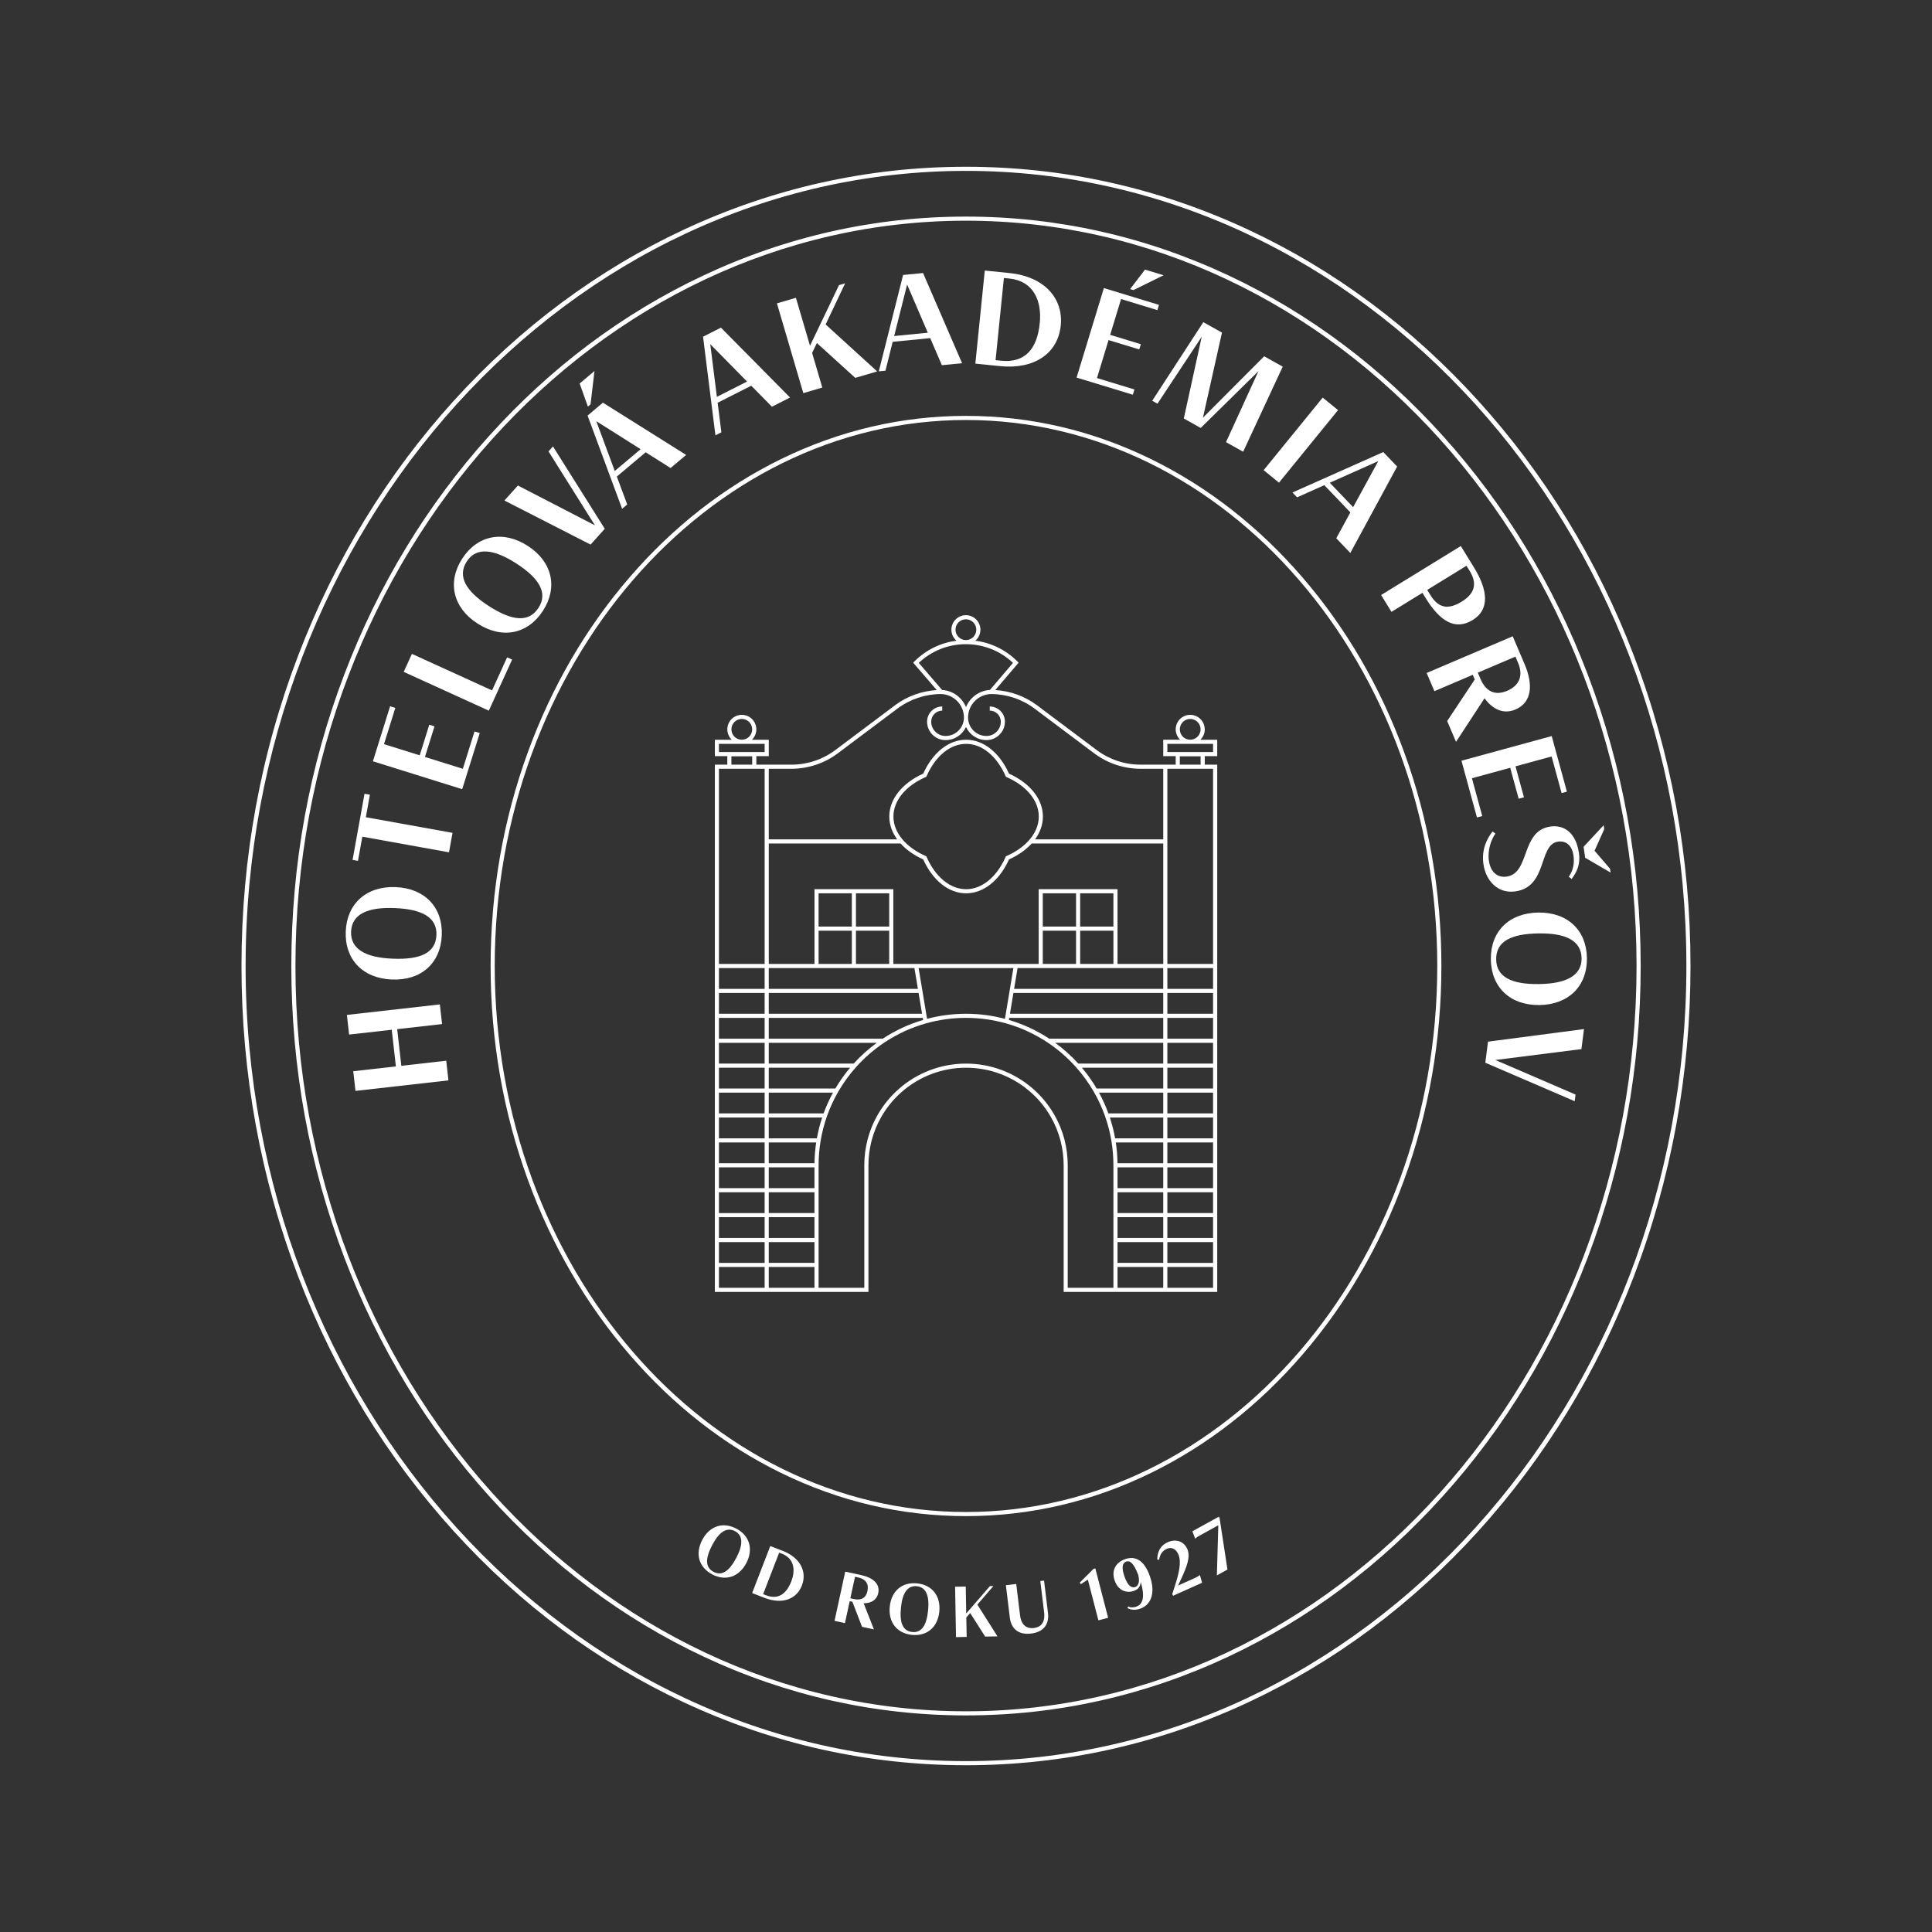 <?xml version="1.0" encoding="UTF-8"?>
<svg id="Layer_1" data-name="Layer 1" xmlns="http://www.w3.org/2000/svg" viewBox="0 0 2000 2000">
  <rect x="0" y="0" width="2000" height="2000" fill="#333333" stroke="none"/>
  <defs>
    <style>
      .cls-1 {
        fill: #fff;
      }
    </style>
  </defs>
  <path class="cls-1" d="M1643.57,698.1c-35.16-92.37-85.51-175.34-149.63-246.58-64.14-71.26-138.83-127.22-222-166.3-86.13-40.48-177.62-61-271.93-61s-185.81,20.52-271.93,61c-83.17,39.09-157.86,95.04-222,166.3-64.12,71.25-114.47,154.21-149.63,246.58-36.4,95.62-54.86,197.2-54.86,301.9s18.46,206.28,54.86,301.9c35.16,92.37,85.51,175.34,149.63,246.58,64.14,71.26,138.83,127.22,222,166.3,86.13,40.48,177.62,61,271.93,61s185.81-20.52,271.93-61c83.17-39.09,157.86-95.04,222-166.3,64.12-71.25,114.46-154.21,149.63-246.58,36.4-95.62,54.86-197.2,54.86-301.9s-18.46-206.28-54.86-301.9ZM1000,1771.53c-382.76,0-694.17-346.11-694.17-771.53S617.24,228.47,1000,228.47s694.16,346.11,694.16,771.53-311.4,771.53-694.16,771.53Z"/>
  <polygon class="cls-1" points="415.46 1103.31 411.17 1065.36 457.64 1060.11 455.34 1039.76 359.1 1050.64 361.4 1070.99 405.53 1066 409.82 1103.95 365.69 1108.94 367.99 1129.29 464.23 1118.41 461.93 1098.06 415.46 1103.31"/>
  <path class="cls-1" d="M405.51,1013.99c30.27,1.29,50.57-16.67,51.81-45.7,1.24-28.89-17.45-48.66-47.58-49.95s-50.57,16.81-51.81,45.7c-1.24,29.03,17.45,48.66,47.58,49.95ZM363.46,964.27c.78-18.25,17.71-25.42,45.35-24.23,28.48,1.22,43.76,9.77,42.98,28.01-.79,18.39-16.47,25.61-45.5,24.37-27.65-1.18-43.62-9.76-42.84-28.14Z"/>
  <polygon class="cls-1" points="382.93 822.69 377.34 821.69 364.98 890.17 370.57 891.18 375.09 866.13 464.81 882.32 468.45 862.17 378.72 845.98 382.93 822.69"/>
  <polygon class="cls-1" points="479.13 795.87 439.9 783.6 449.81 751.91 444.4 750.22 434.49 781.91 397.51 770.35 409.23 732.85 403.82 731.15 386.03 788.07 478.47 816.97 496.64 758.86 491.22 757.17 479.13 795.87"/>
  <polygon class="cls-1" points="524.98 680.46 509.37 714.7 426.41 676.89 417.92 695.52 506.04 735.69 530.14 682.81 524.98 680.46"/>
  <path class="cls-1" d="M494.27,645.45c25.46,16.43,52.06,11.2,67.82-13.22,15.68-24.3,9.57-50.81-15.78-67.16-25.34-16.36-52.13-11.08-67.81,13.22-15.76,24.42-9.57,50.81,15.78,67.16ZM483.14,581.29c9.9-15.35,28.13-12.97,51.38,2.04,23.95,15.46,32.81,30.56,22.91,45.91-9.98,15.46-27.16,13.76-51.58-1.99-23.25-15.01-32.7-30.49-22.72-45.95Z"/>
  <polygon class="cls-1" points="626.05 547.39 572.43 462.13 567.81 467.28 615.86 543.82 536.13 502.6 522.18 518.15 611.36 563.76 626.05 547.39"/>
  <polygon class="cls-1" points="611.32 418.59 615.39 384.08 600.03 396.99 608.57 420.91 611.32 418.59"/>
  <path class="cls-1" d="M644.01,526.69l5.29-4.45-10.76-28.92,29.86-25.11,25.79,16.27,16.1-13.53-86.16-54.1-15.88,13.36,35.75,96.48ZM663.18,465.01l-26.79,22.53-19.11-51.54,45.9,29.01Z"/>
  <path class="cls-1" d="M746.77,447.54l-3.88-30.61,34.81-17.64,21.4,21.73,18.76-9.51-71.55-72.33-18.51,9.38,12.8,102.09,6.17-3.13ZM773.34,394.99l-31.23,15.82-6.85-54.54,38.08,38.72Z"/>
  <polygon class="cls-1" points="851.24 401.19 840.7 365.35 845.63 355.11 885.35 391.17 908.05 384.5 854.68 335.87 874.9 293.29 868.53 295.17 838.52 357.92 823.93 308.27 804.28 314.05 831.59 406.97 851.24 401.19"/>
  <path class="cls-1" d="M924.13,353.83l38.83-3.8,12.05,28.01,20.93-2.05-40.41-93.36-20.66,2.02-25.14,99.77,6.88-.67,7.5-29.93ZM939.05,294.54l21.42,49.9-34.84,3.41,13.42-53.3Z"/>
  <path class="cls-1" d="M1098.08,336.98c2.85-28.08-16.98-50.67-53.04-54.33l-25.6-2.59-9.76,96.36,25.6,2.59c35.79,3.63,59.9-13.4,62.81-42.03ZM1039.23,287.77l5.78.59c24.23,2.46,33.77,22.2,31.33,46.28-2.71,26.7-15.31,41.28-39.95,38.78l-5.78-.59,8.62-85.07Z"/>
  <polygon class="cls-1" points="1204.5 284.94 1185.31 279.09 1169.9 299.27 1173.34 300.32 1204.5 284.94"/>
  <polygon class="cls-1" points="1174.37 403.19 1135.59 391.36 1147.58 352.06 1179.34 361.74 1180.99 356.32 1149.23 346.63 1160.53 309.58 1198.12 321.04 1199.77 315.61 1142.73 298.22 1114.48 390.86 1172.71 408.61 1174.37 403.19"/>
  <polygon class="cls-1" points="1198.19 417.92 1244.03 348.6 1225.47 433.21 1242.97 443.02 1302.75 384.21 1269.16 457.7 1286.91 467.65 1327.87 379.57 1308.68 368.82 1245.27 432.41 1264.99 344.32 1245.67 333.5 1192.76 414.87 1198.19 417.92"/>
  <rect class="cls-1" x="1298.2" y="445.4" width="96.85" height="20.48" transform="translate(143.08 1212.26) rotate(-50.85)"/>
  <path class="cls-1" d="M1342.76,514.83l28.17-12.59,26.97,28.19-14.59,26.79,14.54,15.2,48.46-89.45-14.35-15-93.99,41.86,4.78,5ZM1426.77,477.35l-26.01,47.67-24.2-25.29,50.21-22.38Z"/>
  <path class="cls-1" d="M1440.44,633.4l32.07-19.7,3.11,5.07c14.99,24.4,30.64,34.28,49.03,22.98,17.57-10.79,15.69-30.75,1.35-54.09l-13.76-22.4-82.52,50.7,10.72,17.45ZM1518.12,585.67l3.26,5.3c7.39,12.02,6.53,22.78-8.21,31.84-15.68,9.63-25.07,5.18-32.46-6.85l-3.26-5.3,40.67-24.99Z"/>
  <path class="cls-1" d="M1568.8,734.47c17.18-7.33,18.43-25.91,9.47-46.91l-12.32-28.89-89.08,38,8.04,18.83,39.7-16.94,2.06,4.84-28.57,43.03,9.17,21.51,29.51-45.08c8.54,11.55,19.68,16.87,32.03,11.61ZM1529.82,696.34l38.94-16.61,2.77,6.49c5.43,12.73,1.69,23.35-11.29,28.88-12.85,5.48-22.22.45-27.7-12.4l-2.71-6.36Z"/>
  <polygon class="cls-1" points="1563.37 794.8 1572.12 826.83 1577.59 825.34 1568.84 793.3 1606.22 783.1 1616.57 821 1622.04 819.51 1606.33 761.98 1512.9 787.5 1528.94 846.23 1534.41 844.74 1523.73 805.63 1563.37 794.8"/>
  <path class="cls-1" d="M1568.87,922.75c33.54-4.92,23.52-48.48,43.92-51.47,9.31-1.36,14.75,5.25,16.02,13.87,1.28,8.76-.22,15.69-4.81,22.52l2.98,2.22c4.91-6.59,9.34-14.51,7.51-26.97-2.93-19.99-14.53-29.48-29.73-27.25-30.67,4.5-20.62,48.19-44.99,51.77-9.72,1.43-16.77-4.67-18.47-16.31-1.59-10.82,2.25-21.87,6.76-28.26l-2.96-2.08c-6.04,7.46-11.61,19.04-9.44,33.83,2.57,17.52,15.14,30.78,33.21,28.13Z"/>
  <polygon class="cls-1" points="1667.27 903.29 1666.69 899.32 1650.67 880.69 1660.69 858.38 1660.08 854.28 1639.31 876.62 1640.97 887.98 1667.27 903.29"/>
  <path class="cls-1" d="M1592.43,944.68c-30.3.43-49.54,19.53-49.12,48.58.41,28.92,20.19,47.59,50.35,47.16,30.16-.43,49.53-19.67,49.12-48.58-.42-29.05-20.19-47.59-50.35-47.16ZM1637.24,991.92c.26,18.26-16.23,26.39-43.9,26.78-28.5.41-44.25-7.25-44.51-25.52-.26-18.4,14.98-26.51,44.03-26.92,27.67-.4,44.11,7.26,44.37,25.66Z"/>
  <polygon class="cls-1" points="1537.59 1100.14 1630.11 1139.97 1631 1133.1 1548 1097.3 1637.07 1086.03 1639.74 1065.31 1540.4 1078.32 1537.59 1100.14"/>
  <path class="cls-1" d="M762.23,1582.41c-13.85-7.28-27.7-2.7-35.26,11.67-7.59,14.44-3.52,28.45,10.33,35.73,13.78,7.25,27.7,2.7,35.26-11.67,7.56-14.37,3.45-28.49-10.33-35.73ZM762.21,1612.7c-7.14,13.58-14.82,19.06-23.52,14.48-8.77-4.61-8.68-13.91-1.4-27.75,6.93-13.19,14.78-18.99,23.55-14.38,8.7,4.58,8.3,14.46,1.37,27.65Z"/>
  <path class="cls-1" d="M810.33,1605.48l-12.93-5-18.8,48.64,12.93,5c18.07,6.98,33.02,1.58,38.6-12.87,5.48-14.18-1.59-28.73-19.8-35.77ZM819.18,1636.93c-5.21,13.48-13.83,19.25-26.27,14.45l-2.92-1.13,16.6-42.95,2.92,1.13c12.23,4.73,14.37,16.34,9.67,28.5Z"/>
  <path class="cls-1" d="M891.51,1630.54l-16.53-3.59-11.06,50.96,10.77,2.34,4.93-22.72,2.77.6,9.99,25.95,12.3,2.67-10.61-27c7.73-.15,13.54-3.39,15.07-10.45,2.13-9.83-5.64-16.17-17.65-18.77ZM897.99,1647.04c-1.6,7.35-6.72,9.9-14.08,8.3l-3.64-.79,4.84-22.28,3.71.81c7.28,1.58,10.78,6.53,9.17,13.96Z"/>
  <path class="cls-1" d="M949.41,1639.1c-15.57-1.57-26.7,7.87-28.33,24.04-1.63,16.24,7.4,27.7,22.97,29.27,15.49,1.56,26.7-7.87,28.33-24.04,1.63-16.16-7.47-27.71-22.97-29.27ZM960.74,1667.2c-1.54,15.27-6.6,23.22-16.39,22.24-9.86-.99-13.26-9.65-11.69-25.21,1.49-14.83,6.6-23.15,16.46-22.16,9.79.98,13.12,10.31,11.63,25.13Z"/>
  <polygon class="cls-1" points="1028.34 1641.86 1024.76 1641.93 1000.24 1670.25 999.73 1642.38 988.71 1642.59 989.66 1694.73 1000.69 1694.53 1000.32 1674.42 1004.33 1669.8 1019.83 1694.18 1032.57 1693.95 1011.77 1661.09 1028.34 1641.86"/>
  <path class="cls-1" d="M1080.78,1636.22l-3.85.47,3.97,32.69c.93,7.69-1.36,14.8-10.6,15.92-9.32,1.13-13.39-5.2-14.32-12.89l-3.97-32.69-10.72,1.3,4.08,33.58c1.41,11.61,9.09,18.03,22.04,16.46,12.87-1.56,18.87-9.65,17.46-21.26l-4.08-33.58Z"/>
  <polygon class="cls-1" points="1132.01 1624.1 1117.7 1638.36 1118.87 1639.91 1126.13 1635.25 1137.05 1677.37 1147.15 1674.75 1133.89 1623.62 1132.01 1624.1"/>
  <path class="cls-1" d="M1164.9,1613.96c-10.42,3.61-14.47,12.18-11.03,22.11,3.87,11.19,12.87,13.28,19.84,10.87,4.86-1.68,6.89-4.91,7.13-9.25,5.39,17.84.86,23.67-4.77,25.62-2.32.8-5.62,1.08-8.06-.29l-.92,1.66c3.51,1.94,7.94,2.45,13.36.58,10.14-3.51,16.37-14.89,9.96-33.4-6.14-17.74-15.93-21.21-25.51-17.9ZM1175.15,1642.89c-4.01,1.39-7.91-1.68-11.1-10.9-3.31-9.57-2.12-14.09,1.83-15.45,3.45-1.19,7.43.74,12.41,13.76,2.07,8.03-.39,11.64-3.13,12.59Z"/>
  <path class="cls-1" d="M1236.14,1633.89l-16.57,7.46,3.44-7.43c5.35-11.72,9.71-22.35,6.07-30.43-3.64-8.08-11.87-10.75-20.29-6.96-8.7,3.91-10.73,11.37-10.8,17.93l1.96.18c.72-5.31,3.28-9.24,7.76-11.25,4.76-2.14,9.36-.45,12.05,5.52,3.55,7.88.62,19.9-3.39,32.41l-2.82,8.79.83,1.83,30.02-13.52-2.31-8.03c-1.32,1.41-4.31,2.76-5.94,3.49Z"/>
  <path class="cls-1" d="M1261.74,1570.06l-27.4,15.11,2.95,7.82c.49-1.12,3.75-2.92,4.6-3.39l19.31-10.65-1.5,51.88,10.96-6.05-8.12-53.13-.8-1.6Z"/>
  <path class="cls-1" d="M1348.08,597.43c-45.19-52.32-97.82-93.41-156.42-122.11-60.7-29.73-125.19-44.8-191.66-44.8s-130.96,15.07-191.66,44.8c-58.61,28.7-111.23,69.79-156.42,122.11-45.17,52.3-80.63,113.2-105.4,181-25.64,70.18-38.64,144.73-38.64,221.57s13,151.39,38.64,221.57c24.77,67.8,60.23,128.7,105.4,181,45.19,52.32,97.82,93.41,156.42,122.11,60.7,29.73,125.19,44.8,191.66,44.8s130.96-15.07,191.66-44.8c58.61-28.7,111.23-69.79,156.42-122.11,45.17-52.3,80.63-113.2,105.4-181,25.64-70.18,38.64-144.73,38.64-221.57s-13-151.39-38.64-221.57c-24.77-67.8-60.23-128.7-105.4-181ZM1000,1565.22c-269.01,0-487.86-253.56-487.86-565.22s218.85-565.22,487.86-565.22,487.86,253.56,487.86,565.22-218.85,565.22-487.86,565.22Z"/>
  <path class="cls-1" d="M1691.09,678.02c-37.76-98.52-91.82-186.99-160.69-262.98-68.87-76-149.08-135.67-238.4-177.35-92.48-43.16-190.73-65.05-292-65.05s-199.52,21.89-292.01,65.05c-89.31,41.68-169.52,101.36-238.4,177.35-68.86,75.98-122.92,164.46-160.69,262.98-39.09,101.98-58.91,210.31-58.91,321.98s19.82,220,58.91,321.98c37.76,98.52,91.82,186.99,160.69,262.98,68.88,76,149.08,135.67,238.4,177.35,92.49,43.16,190.73,65.05,292.01,65.05s199.52-21.89,292-65.05c89.31-41.68,169.52-101.36,238.4-177.35,68.86-75.98,122.92-164.46,160.69-262.98,39.09-101.98,58.91-210.31,58.91-321.98s-19.82-220-58.91-321.98ZM1000,1823.11c-411.2,0-745.74-369.25-745.74-823.11S588.8,176.89,1000,176.89s745.74,369.25,745.74,823.11-334.54,823.11-745.74,823.11Z"/>
  <path class="cls-1" d="M1247.12,755.01c0-8.28-6.74-15.02-15.02-15.02s-15.02,6.74-15.02,15.02c0,4.22,1.76,8.03,4.57,10.77h-17.46v16.97h12.89v8.82h-36.55c-16.17,0-32.2-5.34-45.14-15.05l-61.89-46.42c-12.47-9.35-27.66-14.86-43.21-15.75l24.19-28.36-1.39-1.39c-12.18-12.18-27.53-19.28-43.42-21.35,3.21-2.76,5.25-6.84,5.25-11.39,0-8.28-6.74-15.02-15.02-15.02s-15.02,6.74-15.02,15.02c0,4.55,2.04,8.63,5.25,11.39-15.89,2.06-31.24,9.17-43.42,21.35l-1.4,1.4,24.4,28.36c-15.53.9-30.72,6.4-43.18,15.75l-61.89,46.42c-12.94,9.7-28.97,15.05-45.14,15.05h-36.55v-8.82h12.89v-16.97h-17.46c2.81-2.73,4.57-6.54,4.57-10.77,0-8.28-6.74-15.02-15.02-15.02s-15.02,6.74-15.02,15.02c0,4.22,1.76,8.03,4.57,10.77h-17.46v16.97h12.89v8.82h-12.89v545.82h2.13s101.02,0,101.02,0h55.83v-131.07c0-8.55,1.07-17.05,3.19-25.26,2.27-8.83,5.75-17.33,10.33-25.25,5.5-9.5,12.46-17.99,20.69-25.26,18.46-16.29,42.19-25.26,66.83-25.26s48.37,8.97,66.83,25.26c8.24,7.26,15.2,15.76,20.7,25.26,4.58,7.92,8.06,16.42,10.33,25.25,2.12,8.21,3.19,16.71,3.19,25.26v131.07h156.83s2.13,0,2.13,0v-545.82h-12.89v-8.82h12.89v-16.97h-17.46c2.81-2.73,4.57-6.54,4.57-10.77ZM757.14,755.01c0-5.94,4.83-10.77,10.77-10.77s10.77,4.83,10.77,10.77-4.83,10.77-10.77,10.77-10.77-4.83-10.77-10.77ZM744.24,770.03h47.32v8.46h-47.32v-8.46ZM1208.44,1333.12v-21.53h47.32v21.53h-47.32ZM1208.44,1307.34v-21.53h47.32v21.53h-47.32ZM744.24,1333.12v-21.53h47.32v21.53h-47.32ZM744.24,1307.34v-21.53h47.32v21.53h-47.32ZM847.4,963.45h34.43v34.43h-34.43v-34.43ZM886.08,963.45h34.43v34.43h-34.43v-34.43ZM920.51,959.19h-34.43v-34.43h34.43v34.43ZM881.82,959.19h-34.43v-34.43h34.43v34.43ZM946.62,1002.13l3.59,21.53h-154.39v-21.53h150.8ZM954.51,1049.45h-158.69v-21.53h155.1l3.59,21.53ZM791.56,1023.66h-47.32v-21.53h47.32v21.53ZM791.56,1027.92v21.53h-47.32v-21.53h47.32ZM791.56,1053.71v21.53h-47.32v-21.53h47.32ZM791.56,1079.5v21.53h-47.32v-21.53h47.32ZM791.56,1105.28v21.53h-47.32v-21.53h47.32ZM791.56,1131.07v21.53h-47.32v-21.53h47.32ZM791.56,1156.86v21.53h-47.32v-21.53h47.32ZM791.56,1182.65v21.53h-47.32v-21.53h47.32ZM791.56,1208.44v21.53h-47.32v-21.53h47.32ZM791.56,1234.23v21.53h-47.32v-21.53h47.32ZM791.56,1260.02v21.53h-47.32v-21.53h47.32ZM795.82,1285.8h47.32v21.53h-47.32v-21.53ZM795.82,1281.55v-21.53h47.32v21.53h-47.32ZM795.82,1255.76v-21.53h47.32v21.53h-47.32ZM795.82,1229.97v-21.53h47.32v21.53h-47.32ZM795.82,1204.18v-21.53h49.1c-1.07,7.09-1.66,14.32-1.76,21.53h-47.34ZM845.63,1178.39h-49.81v-21.53h55.28c-2.33,7.03-4.16,14.25-5.47,21.53ZM852.59,1152.6h-56.77v-21.53h66.51c-3.79,6.91-7.05,14.13-9.74,21.53ZM864.76,1126.82h-68.94v-21.53h84.19c-5.68,6.74-10.79,13.96-15.25,21.53ZM883.74,1101.03h-87.92v-21.53h111.87c-8.69,6.33-16.73,13.55-23.96,21.53ZM913.82,1075.24h-118v-21.53h159.4l.36,2.15c-14.79,4.36-28.83,10.86-41.75,19.38ZM959.7,1054.7l-8.76-52.57h98.13l-8.76,52.57c-13.09-3.47-26.63-5.25-40.3-5.25s-27.22,1.78-40.3,5.25ZM1049.08,1027.92h155.1v21.53h-158.69l3.59-21.53ZM1044.78,1053.71h159.4v21.53h-118c-12.93-8.52-26.97-15.02-41.75-19.38l.36-2.15ZM1204.18,1079.5v21.53h-87.92c-7.23-7.98-15.27-15.2-23.96-21.53h111.87ZM1204.18,1105.28v21.53h-68.94c-4.46-7.57-9.57-14.79-15.25-21.53h84.19ZM1204.18,1131.07v21.53h-56.77c-2.7-7.4-5.96-14.62-9.74-21.53h66.51ZM1204.18,1156.86v21.53h-49.81c-1.31-7.29-3.14-14.51-5.47-21.53h55.28ZM1204.18,1182.65v21.53h-47.34c-.1-7.21-.69-14.43-1.76-21.53h49.1ZM1156.86,1260.02h47.32v21.53h-47.32v-21.53ZM1156.86,1255.76v-21.53h47.32v21.53h-47.32ZM1156.86,1229.97v-21.53h47.32v21.53h-47.32ZM1156.86,1285.8h47.32v21.53h-47.32v-21.53ZM1208.44,1281.55v-21.53h47.32v21.53h-47.32ZM1208.44,1255.76v-21.53h47.32v21.53h-47.32ZM1208.44,1229.97v-21.53h47.32v21.53h-47.32ZM1208.44,1204.18v-21.53h47.32v21.53h-47.32ZM1208.44,1178.39v-21.53h47.32v21.53h-47.32ZM1208.44,1152.6v-21.53h47.32v21.53h-47.32ZM1208.44,1126.82v-21.53h47.32v21.53h-47.32ZM1208.44,1101.03v-21.53h47.32v21.53h-47.32ZM1208.44,1075.24v-21.53h47.32v21.53h-47.32ZM1208.44,1049.45v-21.53h47.32v21.53h-47.32ZM1208.44,1023.66v-21.53h47.32v21.53h-47.32ZM1204.18,1023.66h-154.39l3.59-21.53h150.8v21.53ZM1079.49,963.45h34.43v34.43h-34.43v-34.43ZM1118.18,963.45h34.43v34.43h-34.43v-34.43ZM1152.6,959.19h-34.43v-34.43h34.43v34.43ZM1113.92,959.19h-34.43v-34.43h34.43v34.43ZM1156.86,997.87v-77.37h-81.62v77.37h-150.47v-77.37h-81.62v77.37h-47.32v-124.69h136.41c5.87,6.47,13.81,12.12,23.47,16.49,9.95,21.99,26.51,35.09,44.41,35.09s34.46-13.1,44.41-35.09c9.66-4.37,17.6-10.02,23.47-16.49h136.2v124.69h-47.32ZM1042.04,886.12l-.75.33-.33.75c-9.21,20.85-24.48,33.3-40.85,33.3s-31.64-12.45-40.85-33.3l-.33-.75-.75-.33c-20.85-9.21-33.3-24.48-33.3-40.85s12.45-31.64,33.3-40.85l.75-.33.33-.75c9.21-20.85,24.48-33.3,40.85-33.3s31.64,12.45,40.85,33.3l.33.75.75.33c20.85,9.21,33.3,24.48,33.3,40.85s-12.45,31.64-33.3,40.85ZM989.12,651.85c0-5.94,4.83-10.77,10.77-10.77s10.77,4.83,10.77,10.77-4.63,10.55-10.4,10.75c-.25,0-.49,0-.74,0-5.76-.2-10.4-4.94-10.4-10.75ZM999.48,666.86c.14,0,.27.02.41.02s.27-.02.41-.02c17.43.1,34.82,6.55,48.36,19.37l-23.91,28.02c-11.21.68-20.69,7.83-24.76,17.75-4.07-9.93-13.55-17.08-24.76-17.75l-24.12-28.03c13.54-12.82,30.94-19.27,48.36-19.37ZM819.48,795.82c17.09,0,34.03-5.65,47.7-15.9l61.89-46.42c12.83-9.62,28.7-14.95,44.74-15.04,13.3.17,24.06,11.03,24.06,24.36,0,10.52-8.55,19.07-19.07,19.07-8.18,0-14.83-6.65-14.83-14.83,0-6.31,5.13-11.44,11.44-11.44v-4.26c-8.65,0-15.7,7.04-15.7,15.7,0,10.53,8.56,19.09,19.09,19.09,9.4,0,17.51-5.59,21.2-13.61,3.69,8.02,11.8,13.61,21.2,13.61,10.52,0,19.09-8.56,19.09-19.09,0-8.66-7.04-15.7-15.7-15.7v4.26c6.31,0,11.44,5.13,11.44,11.44,0,8.18-6.65,14.83-14.83,14.83-10.52,0-19.07-8.56-19.07-19.07,0-13.34,10.77-24.2,24.06-24.36,16.04.09,31.91,5.42,44.74,15.04l61.89,46.42c13.67,10.25,30.61,15.9,47.7,15.9h23.66v73.11h-132.72c5.28-7.24,8.14-15.3,8.14-23.66,0-17.9-13.1-34.46-35.09-44.41-9.95-21.99-26.51-35.09-44.41-35.09s-34.46,13.1-44.41,35.09c-21.99,9.95-35.09,26.51-35.09,44.41,0,8.36,2.86,16.42,8.14,23.66h-132.93v-73.11h23.66ZM757.14,782.92h21.53v8.64h-21.53v-8.64ZM752.88,795.82h38.68v202.05h-47.32v-202.05h8.64ZM795.82,1333.12v-21.53h47.32v21.53h-47.32ZM1152.6,1333.12h-47.29v-126.81c0-8.91-1.12-17.76-3.32-26.32-2.37-9.21-5.99-18.07-10.77-26.32-5.73-9.89-12.98-18.75-21.56-26.32-19.23-16.97-43.97-26.32-69.64-26.32s-50.41,9.35-69.65,26.32c-8.58,7.57-15.84,16.43-21.56,26.32-4.78,8.26-8.4,17.12-10.77,26.32-2.2,8.56-3.32,17.41-3.32,26.32v126.81h-47.32v-126.81c0-8.53.71-17.09,2.11-25.44,1.44-8.62,3.66-17.18,6.57-25.43,3.11-8.8,7.06-17.36,11.73-25.43,5.24-9.06,11.44-17.62,18.44-25.43,8.67-9.69,18.55-18.25,29.37-25.44,13.24-8.81,27.69-15.45,42.94-19.74,13.42-3.78,27.36-5.69,41.44-5.69s28.03,1.92,41.44,5.69c15.25,4.29,29.69,10.93,42.94,19.74,10.82,7.19,20.7,15.75,29.37,25.44,7,7.82,13.2,16.38,18.44,25.44,4.68,8.08,8.62,16.63,11.73,25.43,2.91,8.24,5.13,16.79,6.57,25.43,1.4,8.35,2.11,16.91,2.11,25.44v126.81ZM1156.86,1311.59h47.32v21.53h-47.32v-21.53ZM1255.76,795.82v202.05h-47.32v-202.05h47.32ZM1221.33,791.56v-8.64h21.53v8.64h-21.53ZM1221.33,755.01c0-5.94,4.83-10.77,10.77-10.77s10.77,4.83,10.77,10.77-4.83,10.77-10.77,10.77-10.77-4.83-10.77-10.77ZM1255.76,770.03v8.46h-47.32v-8.46h47.32Z"/>
</svg>